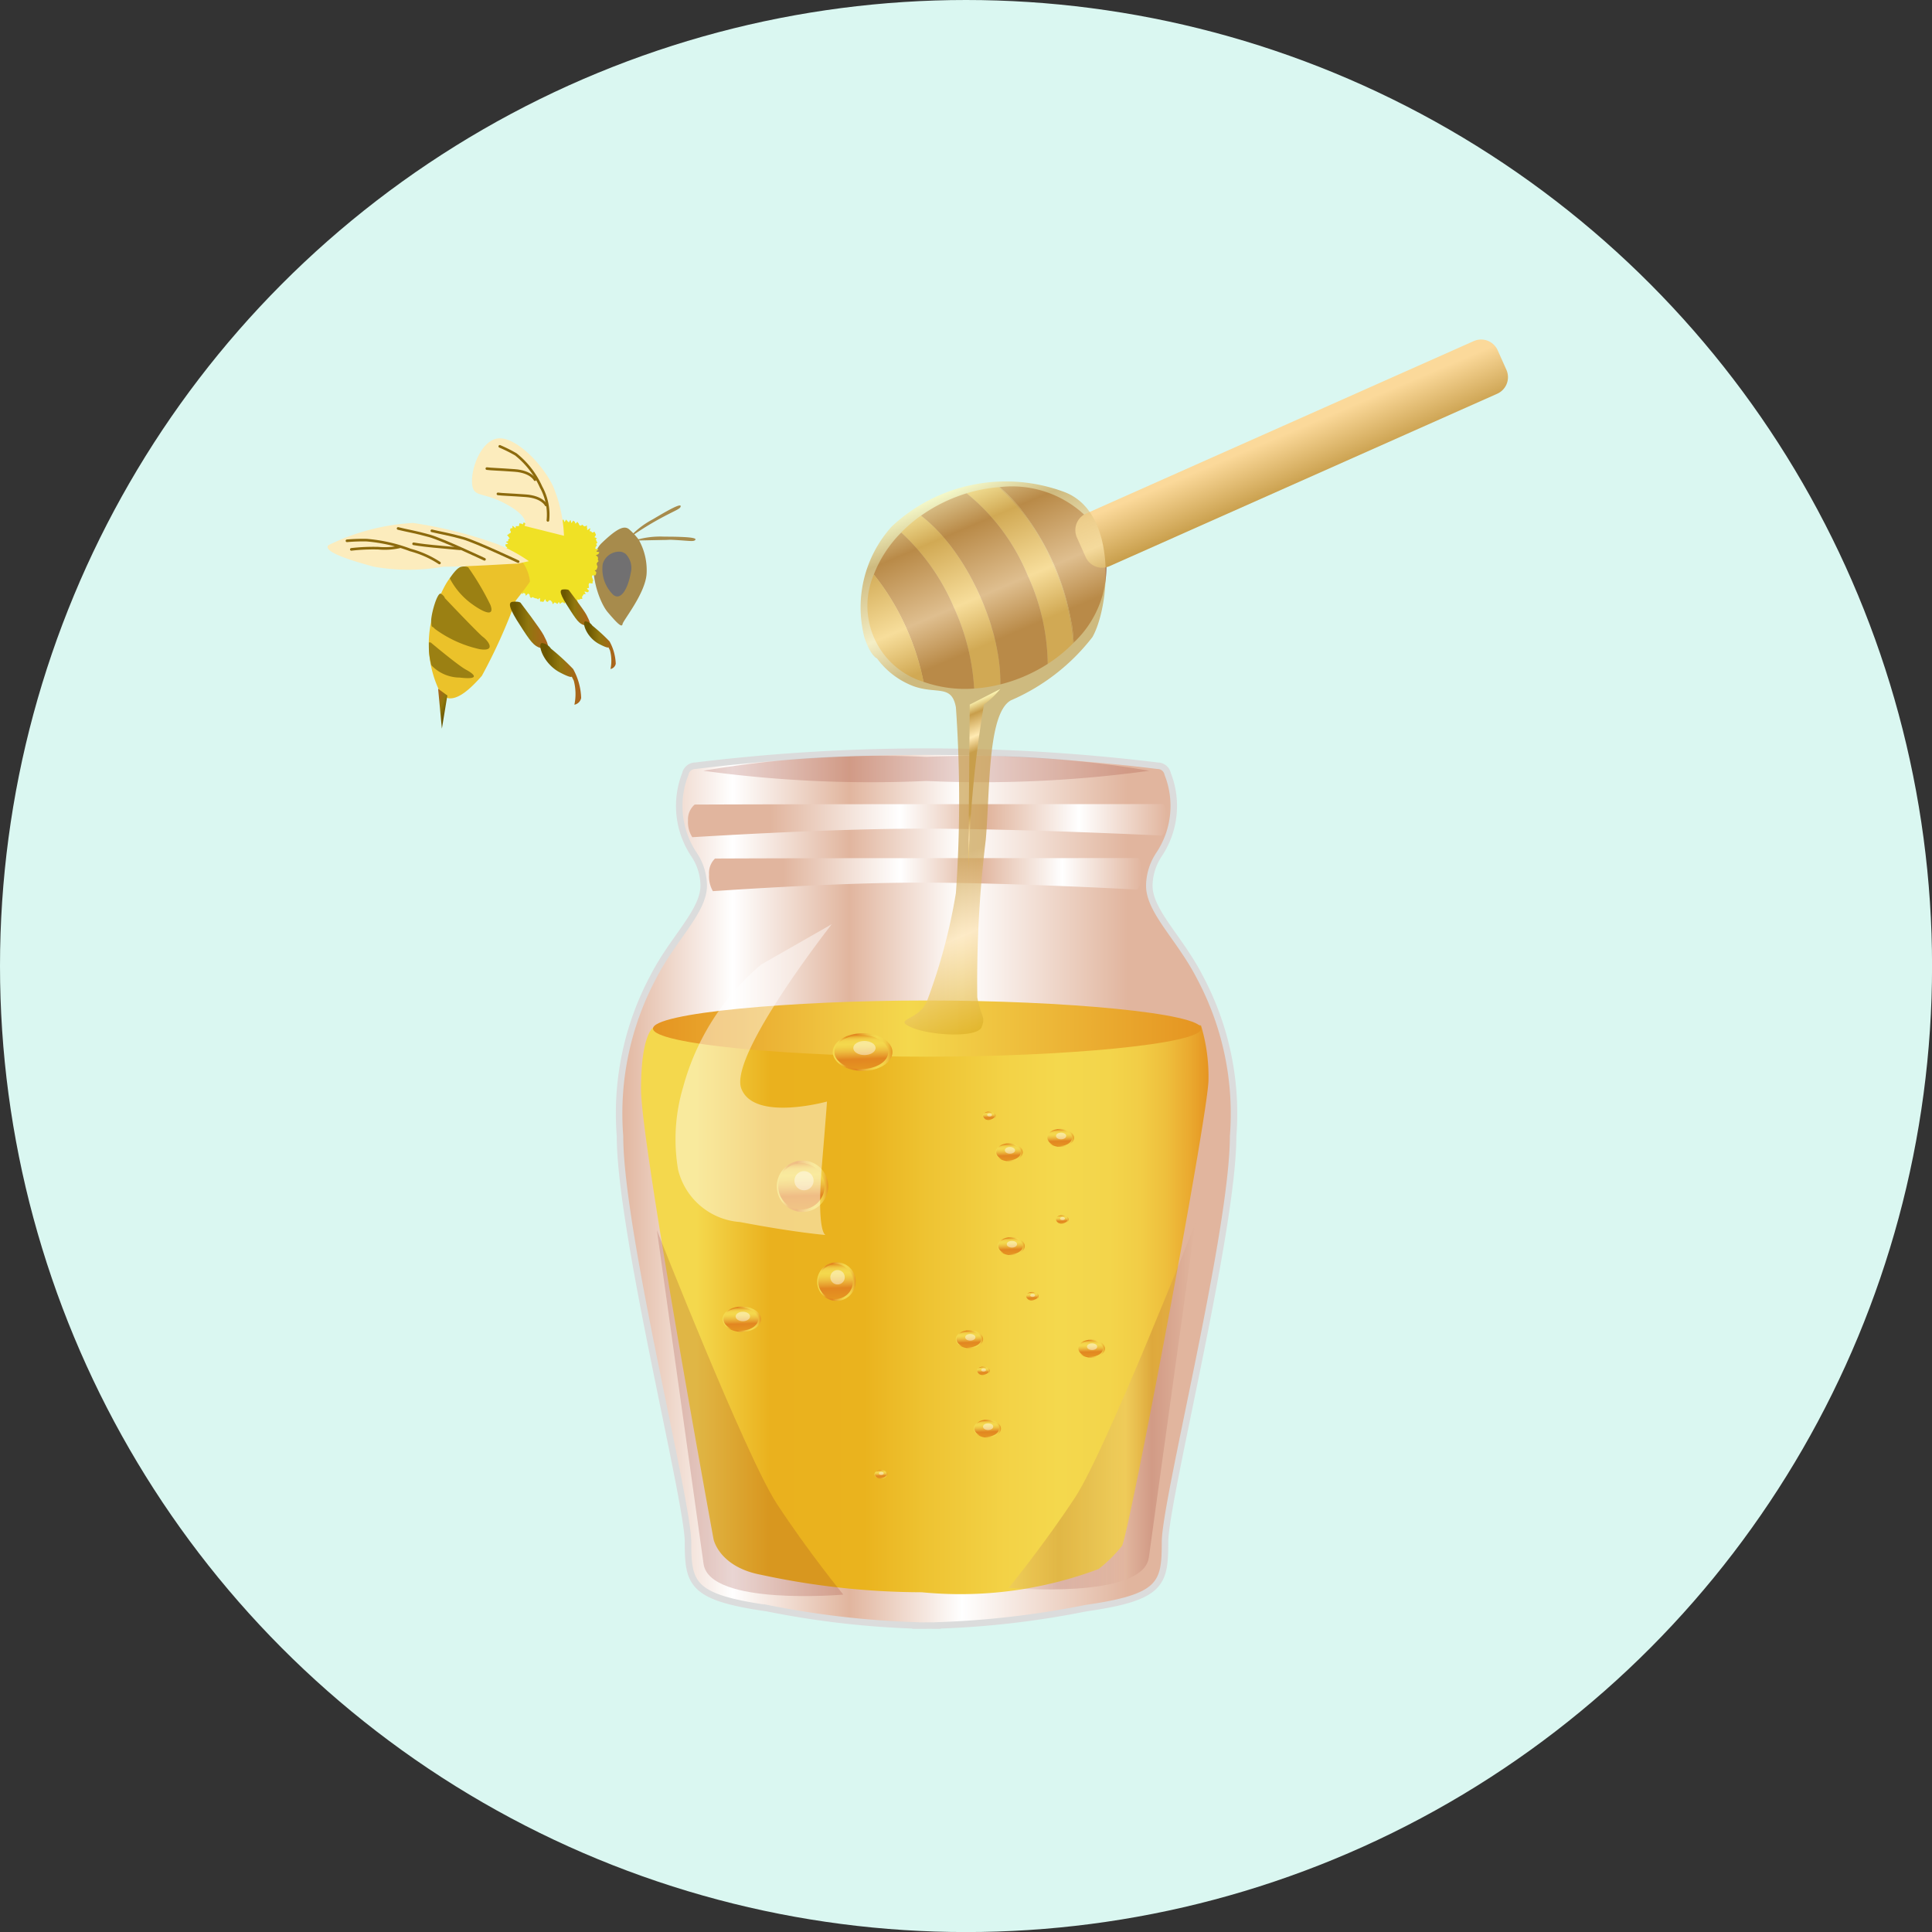 <svg xmlns="http://www.w3.org/2000/svg" xmlns:xlink="http://www.w3.org/1999/xlink" width="35.371" height="35.371" viewBox="0 0 35.371 35.371"><rect x="0" y="0" width="35.371" height="35.371" fill="#333333" stroke="none"/><defs><linearGradient id="a" x1="11.351" y1="16.238" x2="22.576" y2="16.238" gradientTransform="matrix(1, 0, 0, -1, 0, 38)" gradientUnits="userSpaceOnUse"><stop offset="0" stop-color="#e1b59e"/><stop offset="0.184" stop-color="#fff"/><stop offset="0.374" stop-color="#e1b59e"/><stop offset="0.558" stop-color="#fff"/><stop offset="0.828" stop-color="#e1b59e"/><stop offset="1" stop-color="#e1b59e"/></linearGradient><linearGradient id="b" x1="9.336" y1="26.554" x2="10.031" y2="26.554" gradientTransform="matrix(1, 0, 0, -1, 0, 38)" gradientUnits="userSpaceOnUse"><stop offset="0.141" stop-color="#6b5700"/><stop offset="0.478" stop-color="#90770e"/><stop offset="0.932" stop-color="#aa651b"/></linearGradient><linearGradient id="c" x1="9.891" y1="25.662" x2="10.642" y2="25.662" xlink:href="#b"/><linearGradient id="d" x1="10.265" y1="26.878" x2="10.802" y2="26.878" xlink:href="#b"/><linearGradient id="e" x1="10.693" y1="26.188" x2="11.273" y2="26.188" xlink:href="#b"/><linearGradient id="f" x1="8.208" y1="24.967" x2="7.903" y2="25.083" xlink:href="#b"/><linearGradient id="g" x1="12.595" y1="22.975" x2="21.368" y2="22.975" gradientTransform="matrix(1, 0, 0, -1, 0, 38)" gradientUnits="userSpaceOnUse"><stop offset="0" stop-color="#e1b59e"/><stop offset="0.172" stop-color="#e1b59e"/><stop offset="0.442" stop-color="#fff"/><stop offset="0.626" stop-color="#e1b59e"/><stop offset="0.816" stop-color="#fff"/><stop offset="1" stop-color="#e1b59e"/></linearGradient><linearGradient id="h" x1="12.98" y1="21.987" x2="20.903" y2="21.987" xlink:href="#g"/><linearGradient id="i" x1="11.736" y1="14.223" x2="22.125" y2="14.223" gradientTransform="matrix(1, 0, 0, -1, 0, 38)" gradientUnits="userSpaceOnUse"><stop offset="0.098" stop-color="#f4d84d"/><stop offset="0.227" stop-color="#eab11e"/><stop offset="0.393" stop-color="#eab31e"/><stop offset="0.503" stop-color="#eec332"/><stop offset="0.641" stop-color="#f3d246"/><stop offset="0.736" stop-color="#f4d84d"/><stop offset="0.824" stop-color="#f3d54b"/><stop offset="0.88" stop-color="#f2cd46"/><stop offset="0.927" stop-color="#eebe3c"/><stop offset="0.968" stop-color="#eaa92f"/><stop offset="1" stop-color="#e59421"/></linearGradient><linearGradient id="j" x1="11.955" y1="19.168" x2="21.994" y2="19.168" gradientTransform="matrix(1, 0, 0, -1, 0, 38)" gradientUnits="userSpaceOnUse"><stop offset="0" stop-color="#e59421"/><stop offset="0.466" stop-color="#f4d84d"/><stop offset="1" stop-color="#e59421"/></linearGradient><linearGradient id="k" x1="14.222" y1="16.282" x2="15.162" y2="16.282" gradientTransform="matrix(1, 0, 0, -1, 0, 38)" gradientUnits="userSpaceOnUse"><stop offset="0.098" stop-color="#f4d84d"/><stop offset="0.227" stop-color="#e59421"/><stop offset="0.393" stop-color="#e28621"/><stop offset="0.463" stop-color="#e79d2e"/><stop offset="0.576" stop-color="#eebd3f"/><stop offset="0.671" stop-color="#f2d149"/><stop offset="0.736" stop-color="#f4d84d"/><stop offset="0.824" stop-color="#f3d54b"/><stop offset="0.88" stop-color="#f2cd46"/><stop offset="0.927" stop-color="#eebe3c"/><stop offset="0.968" stop-color="#eaa92f"/><stop offset="1" stop-color="#e59421"/></linearGradient><linearGradient id="l" x1="14.687" y1="15.858" x2="14.657" y2="16.705" gradientTransform="matrix(1, 0, 0, -1, 0, 38)" gradientUnits="userSpaceOnUse"><stop offset="0" stop-color="#e59421"/><stop offset="0.294" stop-color="#e28621"/><stop offset="0.385" stop-color="#e79d2e"/><stop offset="0.53" stop-color="#eebd3f"/><stop offset="0.652" stop-color="#f2d149"/><stop offset="0.736" stop-color="#f4d84d"/><stop offset="0.824" stop-color="#f3d54b"/><stop offset="0.88" stop-color="#f2cd46"/><stop offset="0.927" stop-color="#eebe3c"/><stop offset="0.968" stop-color="#eaa92f"/><stop offset="1" stop-color="#e59421"/></linearGradient><linearGradient id="m" x1="13.226" y1="13.848" x2="13.932" y2="13.848" xlink:href="#k"/><linearGradient id="n" x1="13.571" y1="13.639" x2="13.557" y2="14.058" xlink:href="#l"/><linearGradient id="o" x1="18.261" y1="15.185" x2="18.762" y2="15.185" xlink:href="#k"/><linearGradient id="p" x1="18.506" y1="15.037" x2="18.496" y2="15.334" xlink:href="#l"/><linearGradient id="q" x1="17.499" y1="13.482" x2="17.999" y2="13.482" xlink:href="#k"/><linearGradient id="r" x1="17.744" y1="13.333" x2="17.733" y2="13.63" xlink:href="#l"/><linearGradient id="s" x1="19.728" y1="13.309" x2="20.229" y2="13.309" xlink:href="#k"/><linearGradient id="t" x1="19.973" y1="13.161" x2="19.963" y2="13.457" xlink:href="#l"/><linearGradient id="u" x1="17.825" y1="11.846" x2="18.326" y2="11.846" xlink:href="#k"/><linearGradient id="v" x1="18.07" y1="11.697" x2="18.06" y2="11.994" xlink:href="#l"/><linearGradient id="w" x1="19.161" y1="17.167" x2="19.663" y2="17.167" xlink:href="#k"/><linearGradient id="x" x1="19.406" y1="17.019" x2="19.396" y2="17.316" xlink:href="#l"/><linearGradient id="y" x1="18.225" y1="16.904" x2="18.725" y2="16.904" xlink:href="#k"/><linearGradient id="z" x1="18.47" y1="16.756" x2="18.459" y2="17.052" xlink:href="#l"/><linearGradient id="aa" x1="17.99" y1="17.571" x2="18.228" y2="17.571" xlink:href="#k"/><linearGradient id="ab" x1="18.106" y1="17.5" x2="18.101" y2="17.642" xlink:href="#l"/><linearGradient id="ac" x1="19.325" y1="15.674" x2="19.564" y2="15.674" xlink:href="#k"/><linearGradient id="ad" x1="19.443" y1="15.603" x2="19.438" y2="15.744" xlink:href="#l"/><linearGradient id="ae" x1="18.78" y1="14.268" x2="19.016" y2="14.268" xlink:href="#k"/><linearGradient id="af" x1="18.896" y1="14.198" x2="18.891" y2="14.339" xlink:href="#l"/><linearGradient id="ag" x1="17.882" y1="12.902" x2="18.119" y2="12.902" xlink:href="#k"/><linearGradient id="ah" x1="17.998" y1="12.832" x2="17.993" y2="12.973" xlink:href="#l"/><linearGradient id="ai" x1="16.009" y1="11.009" x2="16.246" y2="11.009" xlink:href="#k"/><linearGradient id="aj" x1="16.124" y1="10.938" x2="16.119" y2="11.079" xlink:href="#l"/><linearGradient id="ak" x1="14.961" y1="14.537" x2="15.666" y2="14.537" xlink:href="#k"/><linearGradient id="al" x1="15.309" y1="14.234" x2="15.287" y2="14.855" xlink:href="#l"/><linearGradient id="am" x1="15.247" y1="18.739" x2="16.339" y2="18.739" xlink:href="#k"/><linearGradient id="an" x1="15.781" y1="18.428" x2="15.759" y2="19.049" xlink:href="#l"/><linearGradient id="ao" x1="23.878" y1="29.149" x2="23.415" y2="30.241" gradientTransform="matrix(1, 0, 0, -1, 0, 38)" gradientUnits="userSpaceOnUse"><stop offset="0" stop-color="#c89e4b"/><stop offset="0.816" stop-color="#fbd99a"/></linearGradient><linearGradient id="ap" x1="19.948" y1="19.996" x2="16.314" y2="28.558" gradientTransform="matrix(1, 0, 0, -1, 0, 38)" gradientUnits="userSpaceOnUse"><stop offset="0" stop-color="#dcaf25"/><stop offset="0.184" stop-color="#fce2ae"/><stop offset="0.331" stop-color="#c89e4b"/><stop offset="0.693" stop-color="#c89e4b"/><stop offset="0.785" stop-color="#ffeab2"/><stop offset="0.92" stop-color="#c89e4b"/><stop offset="1" stop-color="#fff9b8"/></linearGradient><linearGradient id="aq" x1="-2.619" y1="11.843" x2="1.438" y2="11.843" gradientTransform="matrix(0.843, 0.001, -0.001, -1, 20.681, 37.596)" gradientUnits="userSpaceOnUse"><stop offset="0" stop-color="#e1b59e"/><stop offset="0.27" stop-color="#943026"/><stop offset="0.626" stop-color="#e1b59e"/><stop offset="0.767" stop-color="#943026"/><stop offset="1" stop-color="#e1b59e"/></linearGradient><linearGradient id="ar" x1="18.573" y1="22.419" x2="17.466" y2="25.026" xlink:href="#ap"/></defs><circle cx="17.686" cy="17.686" r="17.686" fill="#daf7f1"/><path d="M21.967,17.89c-.372-.728-.947-1.222-.925-1.703a1.053,1.053,0,0,1,.173-.536,1.599,1.599,0,0,0,.163-1.482.189.189,0,0,0-.185-.15,34.824,34.824,0,0,0-8.461,0,.189.189,0,0,0-.185.15,1.598,1.598,0,0,0,.163,1.482,1.034,1.034,0,0,1,.173.536c.021.481-.553.975-.925,1.703a5.307,5.307,0,0,0-.607,2.91c0,1.747,1.245,6.672,1.245,7.433s.062,1.011,1.448,1.209a16.461,16.461,0,0,0,2.718.316v.004c.069,0,.135,0,.2-.001s.132.001.2.001V29.758a16.466,16.466,0,0,0,2.719-.316c1.387-.198,1.448-.448,1.448-1.209S22.576,22.547,22.576,20.8A5.3,5.3,0,0,0,21.967,17.89Z" stroke="#dbdcdc" stroke-miterlimit="10" stroke-width="0.119" fill="url(#a)"/><path d="M21.043,14.111a22.454,22.454,0,0,1-4.084.187,22.442,22.442,0,0,1-4.083-.187,19.169,19.169,0,0,1,4.083-.254A19.179,19.179,0,0,1,21.043,14.111Z" fill="#943026" opacity="0.2" style="isolation:isolate"/><path d="M11.691,9.877a1.135,1.135,0,0,1,.147.627c-.023.361-.429.853-.44.92s-.079.012-.271-.215-.418-.971-.113-1.265.418-.316.497-.259A1.171,1.171,0,0,1,11.691,9.877Z" fill="#a78b4c"/><path d="M11.453,10.14a.365.365,0,0,1,.094.351c-.044.26-.171.515-.318.401a.658.658,0,0,1-.194-.568.314.314,0,0,1,.337-.222A.233.233,0,0,1,11.453,10.14Z" fill="#717071"/><path d="M10.926,9.859c.008-.009-.005.003-.013-.011-.004-.006-.021-.004-.026-.013-.004-.007.028-.038.023-.046s-.006-.018-.011-.025c-.006-.006-.006-.019-.011-.025s-.042.016-.049.01c-.005-.006-.009-.013-.015-.019s-.021-.001-.027-.006.015-.046.008-.051-.045.034-.053.029.004-.035-.004-.039.002-.036-.004-.041c-.008-.004-.031.019-.039.015l-.023-.01c-.008-.004-.011-.016-.019-.019s-.027.02-.035.016l-.021-.011c-.008-.003-.007-.029-.016-.032s-.011-.023-.019-.025-.027.031-.035.029-.01-.034-.018-.035-.015-.015-.023-.017-.026.042-.034.04-.009-.049-.018-.05-.023.039-.032.038-.015-.019-.023-.02-.015-.025-.024-.026-.02.041-.029.04-.015-.044-.023-.044-.019.031-.027.03-.018-.015-.025-.015c-.009,0-.017-.012-.026-.012s-.019.037-.027.037-.016-.039-.025-.039-.018.05-.027.05-.017-.034-.025-.034-.018.005-.026.005-.017.018-.026.018l-.025-.001c-.008,0-.018.011-.026.011s-.018-.042-.027-.041-.017-.004-.026-.004-.016.023-.025.024-.019-.024-.027-.024-.016.04-.024.041S9.883,9.55,9.875,9.55s-.016.022-.024.023S9.829,9.51,9.82,9.511s-.014.032-.023.032-.02-.028-.029-.027-.015.028-.023.029-.015.018-.024.018-.022-.033-.031-.032-.014.02-.022.022-.022-.017-.03-.015-.01.039-.019.041-.02-.014-.029-.013-.011.03-.019.032-.022-.014-.03-.011-.022-.009-.03-.005-.002.045-.01.048-.018,0-.026.003-.02-.004-.028-.001-.003.029-.01.033-.046-.041-.053-.036.003.035-.004.04-.026-.001-.032.005-.003.022-.009.028.019.03.015.037l-.009.018c-.003.009-.029.01-.029.019s-.029.013-.03.022.025.019.023.028.022.021.021.029-.024.013-.025.022a.146.146,0,0,1,0,.026c-.003.009-.039.011-.041.018s.038.023.037.032-.048.009-.049.018.008.018.006.026.029.021.028.03-.032.013-.033.021.026.02.024.029.011.018.01.027.007.017.006.026l-.005.025c-.001.009-.007.016-.008.024s-.044.014-.045.022.017.018.017.026-.005.018-.006.025.032.017.032.026-.022.017-.021.025-.003.017-.003.026.03.015.03.023.005.016.006.024-.038.021-.037.03.014.015.015.023a.219.219,0,0,1,0,.026c.002.008.01.015.012.024s.014.013.017.022.015.012.019.021c.002.008-.012.021-.01.029s-.012.024-.01.032.012.014.016.021-.003.022.002.029.03.002.034.009.016.009.022.017-.021.036-.015.043.041-.011.046-.004-.023.045-.017.05.055-.03.061-.025-.028.055-.021.06.03-.008.037-.003.035-.017.041-.012l.021.014c.007.005-.01.044-.004.049s.035-.024.042-.019-.014.057-.007.061.032-.021.039-.017l.022.014c.007.004.004.03.011.034s.039-.04.046-.036.012.011.02.015.003.037.01.04.01.021.018.024.027-.018.035-.015.014.01.022.013l.024.008c.009.003.018.002.026.004s.015.013.023.015.025-.026.033-.023.001.062.009.064.018-.001.027.001l.026.005c.009.002.03-.05.037-.048s.01.036.018.038.016.009.025.01.023-.032.03-.03l.026.003c.009.002.013.022.022.024s.011.042.02.043.021-.03.03-.029.016.008.025.009.015.018.024.018.02-.033.029-.033.015.03.023.03.019-.021.028-.021.017-.007.026-.007.016.022.025.022.016-.034.025-.034.017.029.027.028l.026-.003.026-.005c.008-.002.02.016.028.015s.02.007.028.005l.026-.007c.009-.002.01-.033.018-.036s.029.025.036.021-.008-.053,0-.057.025.009.032.004.015-.008.022-.014.027.004.033-.002-.009-.034-.003-.04.009-.015.015-.021.007-.015.013-.022.03.002.035-.005-.021-.035-.017-.043.057.017.061.009.014-.013.019-.019-.039-.043-.035-.05.03-.004.034-.011-.005-.022-.002-.029-.007-.022-.002-.03.004-.017.007-.024.062.009.065.001-.004-.021,0-.029.007-.016.01-.024-.014-.024-.011-.032-.014-.024-.011-.032.002-.017.004-.025.057.001.06-.007a.249.249,0,0,0,.012-.024c.002-.008,0-.019.003-.027s-.027-.026-.025-.034.03-.01.031-.019a.187.187,0,0,1,.009-.024l.008-.025c.002-.008-.011-.021-.009-.028s-.01-.019-.008-.028.012-.015.013-.024.021-.015.022-.023-.013-.019-.013-.028a.149.149,0,0,0,.004-.027c.001-.009-.007-.018-.007-.026s-.029-.017-.03-.025.046-.02.046-.028.014-.021.013-.029-.053-.008-.055-.016.041-.028.039-.036-.055-.007-.056-.015c-.001-.01.007-.02.006-.029s.024-.021.022-.03-.011-.017-.012-.025c0-.01.021-.018.021-.027-.001-.01-.014-.018-.014-.024.002-.011-.015-.024-.013-.03C10.916,9.863,10.918,9.869,10.926,9.859Z" fill="#f0e125"/><path d="M9.443,10.995a9.952,9.952,0,0,1-.621,1.378c-.17.192-.542.598-.757.316a1.983,1.983,0,0,1-.113-1.524c.181-.463.317-.79.745-.847a2.514,2.514,0,0,1,.836-.069.73.73,0,0,1,.169.396C9.692,10.679,9.443,10.995,9.443,10.995Z" fill="#ebc22a"/><path d="M7.885,11.762s.498.418.644.497.282.191-.112.146a.72.72,0,0,1-.52-.226,1.408,1.408,0,0,1-.045-.294v-.124" fill="#9b8013"/><path d="M8.143,10.949s.61.644.699.712c.092.067.249.271-.056.225a2.165,2.165,0,0,1-.825-.373c-.056-.067-.056,0-.067-.123s.113-.565.181-.519S8.143,10.949,8.143,10.949Z" fill="#9b8013"/><path d="M8.572,10.387a4.945,4.945,0,0,1,.407.689c.079.214-.101.158-.361-.034a1.353,1.353,0,0,1-.383-.452s.123-.203.214-.214A.194.194,0,0,1,8.572,10.387Z" fill="#9b8013"/><path d="M9.534,11.04s.361.474.418.587.147.271,0,.248-.204-.079-.373-.338-.328-.509-.192-.52S9.534,11.04,9.534,11.04Z" fill="url(#b)"/><path d="M10.087,11.875a4.483,4.483,0,0,1,.406.373,1.17,1.17,0,0,1,.147.53.158.158,0,0,1-.124.124.958.958,0,0,0-.011-.44l-.068-.136s.147.158-.179-.011c-.328-.17-.43-.553-.328-.542A.235.235,0,0,1,10.087,11.875Z" fill="url(#c)"/><path d="M10.418,10.809s.279.366.322.454.114.209,0,.192-.157-.061-.287-.262-.253-.393-.148-.401S10.418,10.809,10.418,10.809Z" fill="url(#d)"/><path d="M10.845,11.454a3.502,3.502,0,0,1,.314.288.909.909,0,0,1,.114.41.121.121,0,0,1-.096.096.743.743,0,0,0-.009-.34l-.052-.105s.114.122-.14-.009-.332-.428-.253-.419A.184.184,0,0,1,10.845,11.454Z" fill="url(#e)"/><polygon points="8.19 12.733 8.09 13.34 8.021 12.61 8.19 12.733" fill="url(#f)"/><path d="M9.48,10.319c-.102,0-.914.057-1.366.057a3.651,3.651,0,0,1-1.265,0c-.553-.147-.937-.294-.836-.395A4.027,4.027,0,0,1,7.56,9.574a7.998,7.998,0,0,1,1.535.384,2.852,2.852,0,0,1,.588.316Z" fill="#fcecbd"/><path d="M8.87,10.24s-.767-.361-1.006-.429-.44-.101-.576-.136" fill="none" stroke="#8c6a0d" stroke-linecap="round" stroke-miterlimit="10" stroke-width="0.048"/><path d="M9.486,10.282s-.767-.361-1.004-.429-.441-.102-.576-.135" fill="none" stroke="#8c6a0d" stroke-linecap="round" stroke-miterlimit="10" stroke-width="0.048"/><path d="M8.045,10.307a1.81,1.81,0,0,0-.53-.237,2.979,2.979,0,0,0-.801-.181,3.385,3.385,0,0,0-.362.012" fill="none" stroke="#8c6a0d" stroke-linecap="round" stroke-miterlimit="10" stroke-width="0.048"/><path d="M8.419,10.047s-.26-.023-.486-.045-.361-.046-.361-.046" fill="none" stroke="#8c6a0d" stroke-linecap="round" stroke-miterlimit="10" stroke-width="0.048"/><path d="M7.312,10.013a1.27,1.27,0,0,1-.387.023,3.534,3.534,0,0,0-.493.022" fill="none" stroke="#8c6a0d" stroke-linecap="round" stroke-miterlimit="10" stroke-width="0.048"/><path d="M9.601,9.628s.124-.146-.327-.395-.621-.102-.632-.407.203-.813.52-.801.768.474.96.869a2.577,2.577,0,0,1,.203.915Z" fill="#fcecbd"/><path d="M10.031,9.527a1.043,1.043,0,0,0-.125-.61,1.59,1.59,0,0,0-.463-.599A2.765,2.765,0,0,0,9.15,8.172" fill="none" stroke="#8c6a0d" stroke-linecap="round" stroke-miterlimit="10" stroke-width="0.048"/><path d="M9.794,8.782s-.068-.147-.373-.169S8.992,8.59,8.913,8.579" fill="none" stroke="#8c6a0d" stroke-linecap="round" stroke-miterlimit="10" stroke-width="0.048"/><path d="M9.997,9.245s-.068-.147-.373-.169-.43-.023-.508-.034" fill="none" stroke="#8c6a0d" stroke-linecap="round" stroke-miterlimit="10" stroke-width="0.048"/><path d="M11.611,9.896a1.587,1.587,0,0,1,.553-.071c.117,0,.216.001.299.005.19.007.287.023.268.052-.029.043-.113.015-.454,0A5.897,5.897,0,0,0,11.611,9.896Z" fill="#a78b4c"/><path d="M11.509,9.854a1.566,1.566,0,0,1,.438-.344c.1-.059.186-.11.259-.15.166-.092.258-.128.256-.093-.002.051-.09.07-.389.233A5.782,5.782,0,0,0,11.509,9.854Z" fill="#a78b4c"/><path d="M12.277,9.882a2.967,2.967,0,0,0-.666.015" fill="#a78b4c"/><path d="M12.718,14.73a.358.358,0,0,0-.122.293.509.509,0,0,0,.078.304c.044,0,2.399-.156,4.214-.156,1.817,0,4.384.127,4.384.127s.097-.068.097-.305-.078-.272-.078-.272-1.784.002-4.403.002S12.718,14.73,12.718,14.73Z" fill="url(#g)"/><path d="M13.09,15.718a.373.373,0,0,0-.109.293.55.55,0,0,0,.07.304c.038,0,2.167-.156,3.805-.156s3.96.127,3.96.127.087-.068.087-.305-.069-.272-.069-.272-1.612.002-3.977.002S13.09,15.718,13.09,15.718Z" fill="url(#h)"/><path d="M11.955,18.817s-.219.128-.219,1.126,1.328,8.239,1.328,8.239.101.506.873.65a14.062,14.062,0,0,0,2.939.319,7.191,7.191,0,0,0,3.238-.426,2.601,2.601,0,0,0,.426-.421c.125-.187,1.585-7.928,1.585-8.536a3.253,3.253,0,0,0-.137-.994,44.476,44.476,0,0,0-5.272-.408A29.059,29.059,0,0,0,11.955,18.817Z" fill="url(#i)"/><path d="M21.994,18.831c0,.285-2.522.515-5.02.515s-5.019-.23-5.019-.515,2.522-.514,5.019-.514S21.994,18.548,21.994,18.831Z" fill="url(#j)"/><path d="M15.162,21.718a.47.47,0,1,1-.47-.47h0A.47.47,0,0,1,15.162,21.718Z" fill="url(#k)"/><path d="M15.096,21.718a.424.424,0,1,1-.424-.423A.424.424,0,0,1,15.096,21.718Z" fill="url(#l)"/><path d="M14.895,21.617a.175.175,0,1,1,0-.001Z" fill="#fff" opacity="0.43" style="isolation:isolate"/><path d="M13.932,24.152c0,.129-.159.232-.353.232s-.353-.104-.353-.232.158-.232.353-.232S13.932,24.023,13.932,24.152Z" fill="url(#m)"/><path d="M13.882,24.152c0,.115-.142.209-.318.209s-.318-.094-.318-.209.142-.209.318-.209S13.882,24.037,13.882,24.152Z" fill="url(#n)"/><path d="M13.732,24.102c0,.047-.06.087-.132.087s-.132-.04-.132-.087.059-.087.132-.087S13.732,24.054,13.732,24.102Z" fill="#fff" opacity="0.43" style="isolation:isolate"/><path d="M18.762,22.814c0,.091-.112.165-.251.165s-.25-.074-.25-.165.112-.164.25-.164S18.762,22.724,18.762,22.814Z" fill="url(#o)"/><path d="M18.727,22.814c0,.082-.101.149-.226.149s-.225-.067-.225-.149.101-.148.225-.148S18.727,22.733,18.727,22.814Z" fill="url(#p)"/><path d="M18.62,22.779c0,.034-.042.062-.093.062s-.095-.028-.095-.062.042-.061.095-.061S18.62,22.745,18.62,22.779Z" fill="#fff" opacity="0.43" style="isolation:isolate"/><path d="M17.999,24.518c0,.091-.112.165-.251.165s-.25-.074-.25-.165.112-.164.25-.164S17.999,24.427,17.999,24.518Z" fill="url(#q)"/><path d="M17.964,24.518c0,.082-.101.149-.226.149s-.226-.066-.226-.149.101-.148.226-.148S17.964,24.436,17.964,24.518Z" fill="url(#r)"/><path d="M17.858,24.483c0,.034-.042.061-.094.061s-.093-.027-.093-.061.041-.061.093-.061S17.858,24.449,17.858,24.483Z" fill="#fff" opacity="0.43" style="isolation:isolate"/><path d="M20.229,24.691c0,.091-.112.165-.25.165s-.251-.074-.251-.165.112-.165.251-.165S20.229,24.6,20.229,24.691Z" fill="url(#s)"/><path d="M20.194,24.691c0,.082-.1.148-.225.148s-.226-.066-.226-.148.101-.148.226-.148S20.194,24.609,20.194,24.691Z" fill="url(#t)"/><path d="M20.087,24.655c0,.034-.042.061-.093.061S19.9,24.689,19.9,24.655s.042-.061.094-.061S20.087,24.621,20.087,24.655Z" fill="#fff" opacity="0.43" style="isolation:isolate"/><path d="M18.326,26.155c0,.091-.112.164-.25.164s-.25-.074-.25-.164.112-.165.25-.165S18.326,26.063,18.326,26.155Z" fill="url(#u)"/><path d="M18.291,26.155c0,.081-.101.148-.226.148s-.226-.067-.226-.148.101-.148.226-.148S18.291,26.072,18.291,26.155Z" fill="url(#v)"/><path d="M18.184,26.119c0,.035-.041.062-.094.062-.051,0-.093-.028-.093-.062s.043-.061.093-.061C18.143,26.057,18.184,26.085,18.184,26.119Z" fill="#fff" opacity="0.43" style="isolation:isolate"/><path d="M19.663,20.832c0,.091-.113.165-.251.165s-.251-.074-.251-.165.113-.164.251-.164S19.663,20.741,19.663,20.832Z" fill="url(#w)"/><path d="M19.627,20.832c0,.082-.1.149-.225.149s-.226-.066-.226-.149.101-.148.226-.148S19.627,20.75,19.627,20.832Z" fill="url(#x)"/><path d="M19.52,20.797c0,.034-.042.062-.094.062s-.093-.028-.093-.062.042-.061.093-.061S19.52,20.763,19.52,20.797Z" fill="#fff" opacity="0.43" style="isolation:isolate"/><path d="M18.725,21.096c0,.091-.112.164-.25.164s-.25-.074-.25-.164.112-.165.25-.165S18.725,21.005,18.725,21.096Z" fill="url(#y)"/><path d="M18.69,21.096c0,.082-.101.148-.225.148s-.226-.066-.226-.148.101-.148.226-.148S18.69,21.014,18.69,21.096Z" fill="url(#z)"/><path d="M18.584,21.06c0,.034-.042.062-.095.062-.051,0-.092-.028-.092-.062s.042-.062.092-.062C18.542,20.999,18.584,21.027,18.584,21.06Z" fill="#fff" opacity="0.43" style="isolation:isolate"/><path d="M18.228,20.429c0,.043-.054.078-.119.078s-.119-.035-.119-.078.054-.078.119-.078S18.228,20.386,18.228,20.429Z" fill="url(#aa)"/><path d="M18.211,20.429c0,.038-.047.071-.106.071s-.107-.032-.107-.071.048-.07.107-.07S18.211,20.39,18.211,20.429Z" fill="url(#ab)"/><path d="M18.161,20.412c0,.016-.02.029-.044.029s-.045-.013-.045-.029.02-.029.045-.029S18.161,20.396,18.161,20.412Z" fill="#fff" opacity="0.43" style="isolation:isolate"/><path d="M19.564,22.326c0,.043-.052.078-.119.078-.065,0-.119-.035-.119-.078s.054-.078.119-.078C19.511,22.248,19.564,22.283,19.564,22.326Z" fill="url(#ac)"/><path d="M19.547,22.326c0,.039-.048.071-.108.071s-.106-.032-.106-.071.047-.07.106-.07S19.547,22.287,19.547,22.326Z" fill="url(#ad)"/><path d="M19.497,22.31c0,.016-.02.029-.045.029s-.044-.013-.044-.029.02-.03.044-.03S19.497,22.293,19.497,22.31Z" fill="#fff" opacity="0.43" style="isolation:isolate"/><path d="M19.016,23.732c0,.043-.052.078-.118.078s-.119-.035-.119-.078.053-.078.119-.078S19.016,23.688,19.016,23.732Z" fill="url(#ae)"/><path d="M19.001,23.732c0,.039-.048.07-.107.07s-.108-.032-.108-.07.048-.071.108-.071S19.001,23.692,19.001,23.732Z" fill="url(#af)"/><path d="M18.95,23.715c0,.016-.02.029-.045.029s-.044-.013-.044-.029.02-.029.044-.029S18.95,23.699,18.95,23.715Z" fill="#fff" opacity="0.43" style="isolation:isolate"/><path d="M18.12,25.098c0,.044-.054.078-.119.078s-.119-.035-.119-.078.053-.077.119-.077S18.12,25.054,18.12,25.098Z" fill="url(#ag)"/><path d="M18.103,25.098c0,.039-.048.071-.107.071s-.107-.032-.107-.071.049-.07.107-.07S18.103,25.059,18.103,25.098Z" fill="url(#ah)"/><path d="M18.052,25.081c0,.016-.02.029-.044.029-.026,0-.045-.013-.045-.029s.02-.03.045-.03C18.032,25.052,18.052,25.064,18.052,25.081Z" fill="#fff" opacity="0.43" style="isolation:isolate"/><path d="M16.246,26.991c0,.044-.053.078-.118.078s-.119-.034-.119-.078.053-.078.119-.078S16.246,26.948,16.246,26.991Z" fill="url(#ai)"/><path d="M16.229,26.991c0,.039-.048.071-.107.071s-.107-.032-.107-.071.048-.07.107-.07S16.229,26.952,16.229,26.991Z" fill="url(#aj)"/><path d="M16.179,26.975c0,.016-.02.029-.045.029s-.044-.013-.044-.029.019-.03.044-.03S16.179,26.958,16.179,26.975Z" fill="#fff" opacity="0.43" style="isolation:isolate"/><path d="M15.666,23.456a.353.353,0,1,1-.36-.345l.007,0a.349.349,0,0,1,.353.345Z" fill="url(#ak)"/><path d="M15.616,23.456a.318.318,0,1,1-.326-.31l.008,0A.315.315,0,0,1,15.616,23.456Z" fill="url(#al)"/><path d="M15.466,23.381a.132.132,0,1,1-.135-.129h.002a.13.13,0,0,1,.132.128Z" fill="#fff" opacity="0.43" style="isolation:isolate"/><path d="M16.339,19.262c0,.19-.245.344-.547.344s-.546-.154-.546-.344.244-.345.546-.345S16.339,19.071,16.339,19.262Z" fill="url(#am)"/><path d="M16.262,19.262c0,.172-.22.31-.492.31s-.493-.139-.493-.31.221-.311.493-.311S16.262,19.09,16.262,19.262Z" fill="url(#an)"/><path d="M16.03,19.187c0,.072-.091.129-.204.129s-.204-.057-.204-.129.091-.129.204-.129S16.03,19.116,16.03,19.187Z" fill="#fff" opacity="0.43" style="isolation:isolate"/><path d="M18.314,12.546V12.53h0Z" fill="none"/><path d="M16.849,9.432l.012.009h.001Z" fill="none"/><path d="M18.314,12.546c-.001.023-.002.046-.002.069C18.312,12.592,18.313,12.57,18.314,12.546Z" fill="#c79f62"/><path d="M17.081,9.631c.008.008.018.016.025.024C17.099,9.648,17.089,9.639,17.081,9.631Z" fill="none"/><path d="M17.235,9.792l.021.025Z" fill="none"/><path d="M17.879,10.773c.021.044.041.089.062.134C17.92,10.861,17.9,10.817,17.879,10.773Z" fill="none"/><path d="M18.069,11.227c.01.026.018.052.028.078C18.087,11.279,18.079,11.253,18.069,11.227Z" fill="none"/><path d="M17.158,9.709a.322.322,0,0,1,.024.025A.322.322,0,0,0,17.158,9.709Z" fill="none"/><path d="M17.941,10.907c.019.045.038.089.057.133C17.98,10.996,17.96,10.952,17.941,10.907Z" fill="none"/><path d="M18.016,11.085c.011.029.022.059.034.088C18.038,11.144,18.027,11.114,18.016,11.085Z" fill="none"/><path d="M18.116,11.363l.023.073Z" fill="none"/><path d="M17.603,10.28c.013.02.026.04.039.061C17.629,10.32,17.616,10.3,17.603,10.28Z" fill="none"/><path d="M17.376,9.96l.037.047Z" fill="none"/><path d="M18.157,11.496c.007.023.013.047.021.07C18.17,11.543,18.164,11.519,18.157,11.496Z" fill="none"/><path d="M17.529,10.168l.038.056Z" fill="none"/><path d="M17.312,9.88l.02.025Z" fill="none"/><path d="M17.746,10.517l.039.073Z" fill="none"/><path d="M17.675,10.396c.013.021.027.044.039.066C17.702,10.44,17.688,10.418,17.675,10.396Z" fill="none"/><path d="M17.813,10.643c.014.028.029.057.043.085C17.842,10.7,17.828,10.671,17.813,10.643Z" fill="none"/><path d="M17.003,9.559c.009.008.018.016.027.024C17.021,9.575,17.013,9.567,17.003,9.559Z" fill="none"/><path d="M16.926,9.492c.009.007.017.015.027.022A.34.34,0,0,1,16.926,9.492Z" fill="none"/><path d="M18.301,12.218l.001.004Z" fill="none"/><path d="M16.862,9.441h-.001l.011.008Z" fill="none"/><path d="M18.313,12.42l.001.026Z" fill="none"/><path d="M18.264,11.952l.008.044Z" fill="none"/><path d="M18.308,12.32l.001.021Z" fill="none"/><path d="M18.225,11.755c.005.021.009.042.013.063C18.234,11.797,18.231,11.776,18.225,11.755Z" fill="none"/><path d="M17.453,10.062c.012.017.026.034.037.051C17.479,10.095,17.465,10.078,17.453,10.062Z" fill="none"/><path d="M18.194,11.626c.006.022.011.045.016.067C18.205,11.671,18.2,11.648,18.194,11.626Z" fill="none"/><path d="M20.246,10.188a1.388,1.388,0,0,0-.103-.346,1.367,1.367,0,0,0-.229-.355,4.711,4.711,0,0,1,.224.442C20.178,10.015,20.213,10.101,20.246,10.188Z" fill="none"/><path d="M18.314,12.446l-.001-.026c-.001-.027-.001-.053-.003-.08l-.001-.02c-.002-.032-.004-.065-.007-.098l-.001-.004c-.006-.072-.016-.146-.028-.222l-.008-.044c-.007-.044-.016-.089-.026-.134-.004-.021-.008-.042-.013-.063s-.01-.041-.015-.062-.01-.045-.016-.067c-.006-.02-.011-.04-.017-.061-.007-.023-.014-.046-.021-.07-.005-.02-.011-.04-.017-.06l-.023-.073-.02-.057c-.009-.026-.018-.052-.028-.078-.006-.018-.013-.036-.02-.054-.011-.029-.023-.059-.034-.088l-.018-.045c-.018-.044-.037-.088-.057-.133-.022-.045-.042-.09-.062-.134l-.022-.044c-.015-.029-.029-.057-.043-.085-.009-.018-.019-.035-.028-.053l-.039-.073-.032-.055c-.012-.022-.026-.044-.039-.066-.012-.019-.023-.038-.033-.056-.013-.02-.026-.041-.039-.061-.011-.019-.024-.037-.036-.055l-.038-.056c-.013-.019-.025-.037-.039-.056-.012-.017-.025-.035-.037-.051-.014-.019-.026-.037-.039-.054L17.376,9.96c-.015-.019-.029-.037-.045-.056l-.02-.025c-.018-.021-.036-.043-.055-.064l-.021-.025c-.018-.02-.035-.039-.054-.058a.322.322,0,0,0-.024-.025c-.017-.018-.035-.036-.052-.053-.007-.008-.017-.017-.025-.024-.017-.017-.034-.033-.051-.048-.008-.008-.017-.017-.027-.024l-.05-.045c-.01-.007-.018-.015-.027-.022-.018-.015-.036-.029-.054-.043l-.011-.008a2.817,2.817,0,0,0-.361.308,3.977,3.977,0,0,1,.963,1.371,4.13,4.13,0,0,1,.372,1.487,2.701,2.701,0,0,0,.479-.076v-.084Z" fill="#e6c167"/><path d="M16.5,9.749a2.251,2.251,0,0,0-.502.769,4.444,4.444,0,0,1,.598.987,4.539,4.539,0,0,1,.312.978,2.274,2.274,0,0,0,.927.123,4.13,4.13,0,0,0-.372-1.487A3.977,3.977,0,0,0,16.5,9.749Z" fill="#995d42"/><path d="M18.28,8.92a2.747,2.747,0,0,0-.582.111,3.781,3.781,0,0,1,1.111,1.49,3.993,3.993,0,0,1,.373,1.633,2.659,2.659,0,0,0,.459-.372,4.124,4.124,0,0,0-.37-1.467A3.94,3.94,0,0,0,18.28,8.92Z" fill="#e6c167"/><path d="M17.698,9.031a3.059,3.059,0,0,0-.337.126,2.918,2.918,0,0,0-.499.284l.01.008c.018.014.036.028.054.043.009.007.017.015.027.022l.05.045c.009.008.018.016.027.024.017.016.035.032.051.048.008.008.018.016.025.024.018.017.035.035.052.053a.322.322,0,0,1,.024.025c.018.019.035.038.054.058l.021.025c.019.021.037.042.055.064l.02.025.015.018.03.037.037.047c.013.018.026.035.039.054.012.017.026.034.037.051.014.018.026.037.039.056l.038.056c.012.018.025.036.036.055.013.02.026.04.039.061.011.018.022.037.033.056.013.021.027.044.039.066l.032.055.039.073c.009.018.019.035.028.053.014.028.029.057.043.085l.022.044c.021.044.041.089.062.134.019.045.038.089.057.133l.018.045c.011.029.022.059.034.088l.02.054c.01.026.018.052.028.078.006.018.013.038.02.057l.023.073c.006.02.012.04.017.06.007.023.013.047.021.07.006.02.011.041.017.061.006.022.011.045.016.067l.015.062c.005.02.009.042.013.063.01.045.018.09.026.134l.008.044.001.011c.012.072.021.142.027.211l.001.004c.003.033.005.066.007.098l.001.021c.002.026.002.053.003.08l.001.026V12.53a2.907,2.907,0,0,0,.868-.376,3.993,3.993,0,0,0-.373-1.633A3.78,3.78,0,0,0,17.698,9.031Z" fill="#995d42"/><path d="M17.03,9.583c.017.016.035.032.051.048C17.064,9.615,17.047,9.599,17.03,9.583Z" fill="#c79f62"/><path d="M17.414,10.007c.013.018.026.035.039.054C17.439,10.043,17.427,10.025,17.414,10.007Z" fill="#c79f62"/><path d="M17.106,9.656c.018.017.035.035.052.053C17.141,9.691,17.124,9.673,17.106,9.656Z" fill="#c79f62"/><path d="M16.953,9.514l.05.045Z" fill="#c79f62"/><path d="M17.257,9.816c.019.021.037.042.055.064C17.294,9.858,17.276,9.837,17.257,9.816Z" fill="#c79f62"/><path d="M16.872,9.449c.018.014.036.028.054.043C16.908,9.478,16.89,9.463,16.872,9.449Z" fill="#c79f62"/><path d="M17.182,9.734c.018.019.035.038.054.058C17.217,9.772,17.2,9.752,17.182,9.734Z" fill="#c79f62"/><path d="M17.347,9.923l-.015-.018c.015.018.03.037.045.056Z" fill="#c79f62"/><path d="M18.211,11.693l.015.062C18.221,11.735,18.215,11.714,18.211,11.693Z" fill="#c79f62"/><path d="M18.239,11.818c.01.045.018.09.026.134C18.257,11.908,18.248,11.864,18.239,11.818Z" fill="#c79f62"/><path d="M18.178,11.565c.006.021.011.041.017.061C18.188,11.606,18.183,11.586,18.178,11.565Z" fill="#c79f62"/><path d="M18.274,12.007l-.001-.011c.012.075.022.149.028.222C18.294,12.149,18.285,12.079,18.274,12.007Z" fill="#c79f62"/><path d="M18.14,11.436c.006.02.012.04.017.06C18.151,11.476,18.146,11.456,18.14,11.436Z" fill="#c79f62"/><path d="M18.31,12.34c.002.026.002.053.003.08C18.312,12.393,18.311,12.367,18.31,12.34Z" fill="#c79f62"/><path d="M18.302,12.222c.003.033.005.066.007.098C18.306,12.288,18.304,12.255,18.302,12.222Z" fill="#c79f62"/><path d="M17.857,10.729l.022.044Z" fill="#c79f62"/><path d="M17.642,10.341c.011.018.022.037.033.056C17.664,10.377,17.653,10.359,17.642,10.341Z" fill="#c79f62"/><path d="M17.785,10.59c.009.018.019.035.028.053C17.805,10.625,17.795,10.608,17.785,10.59Z" fill="#c79f62"/><path d="M18.097,11.305c.006.018.013.038.02.057Z" fill="#c79f62"/><path d="M17.567,10.225c.012.018.025.036.036.055C17.592,10.261,17.579,10.243,17.567,10.225Z" fill="#c79f62"/><path d="M17.714,10.462l.032.055Z" fill="#c79f62"/><path d="M18.05,11.173l.02.054Z" fill="#c79f62"/><path d="M17.998,11.04l.018.045Z" fill="#c79f62"/><path d="M17.491,10.113c.014.018.026.037.039.056C17.517,10.149,17.504,10.131,17.491,10.113Z" fill="#c79f62"/><path d="M18.301,8.918a3.036,3.036,0,0,1,.392.406l.005.011a4.646,4.646,0,0,1,.917,2.061l.005.012a3.257,3.257,0,0,1,.036.358,1.892,1.892,0,0,0,.59-1.579c-.033-.086-.068-.172-.107-.259a4.711,4.711,0,0,0-.224-.442A1.944,1.944,0,0,0,18.301,8.918Z" fill="#995d42"/><path d="M19.615,11.397a4.646,4.646,0,0,0-.917-2.061l-.005-.011a3.036,3.036,0,0,0-.392-.406L18.28,8.92a3.941,3.941,0,0,1,.992,1.395,4.124,4.124,0,0,1,.37,1.467l.015-.015a3.257,3.257,0,0,0-.036-.358Z" fill="#c79f62"/><path d="M15.998,10.518a1.457,1.457,0,0,0,.767,1.913,1.478,1.478,0,0,0,.143.052,4.539,4.539,0,0,0-.312-.978A4.444,4.444,0,0,0,15.998,10.518Z" fill="#e6c167"/><path d="M19.884,9.402l7.097-3.157a.332.332,0,0,1,.439.169h0l.159.356a.332.332,0,0,1-.169.439l-7.096,3.156a.332.332,0,0,1-.439-.169L19.716,9.84a.332.332,0,0,1,.168-.438Z" fill="url(#ao)"/><path d="M16.056,12.054a1.481,1.481,0,0,0,.664.507c.43.156.703-.039.781.39a24.51,24.51,0,0,1,0,3.396,10.324,10.324,0,0,1-.526,1.97c-.138.372-.645.333-.293.49s1.209.195,1.288,0,0-.157-.078-.547a21.451,21.451,0,0,1,.156-2.889c.078-.897.031-2.317.461-2.55a3.776,3.776,0,0,0,1.491-1.157c.312-.547.482-2.271-.508-2.654a3.06,3.06,0,0,0-3.161.624,2.209,2.209,0,0,0-.507,2.03C15.939,12.015,16.056,12.054,16.056,12.054Z" opacity="0.69" fill="url(#ap)" style="isolation:isolate"/><path d="M13.937,17.658a4.452,4.452,0,0,0-1.429,2.24,3.328,3.328,0,0,0-.093,1.519,1.26,1.26,0,0,0,1.133.956c1.031.196,1.566.237,1.566.237s-.17-.034-.065-1.298c.095-1.145.091-1.145.091-1.145s-1.335.372-1.568-.237,1.656-3.01,1.656-3.01Z" fill="#fff" opacity="0.45" style="isolation:isolate"/><path d="M12.027,22.523s1.633,4.148,2.195,5.008,1.217,1.663,1.217,1.663-2.448.214-2.558-.562S12.027,22.523,12.027,22.523Z" fill="#943026" opacity="0.2" style="isolation:isolate"/><path d="M21.88,22.407s-1.632,4.145-2.195,5.004-1.218,1.66-1.218,1.66,2.457.219,2.566-.557S21.88,22.407,21.88,22.407Z" opacity="0.2" fill="url(#aq)" style="isolation:isolate"/><path d="M17.754,12.9l-.026,3.04a21.375,21.375,0,0,1,.286-3.041,1.565,1.565,0,0,0,.298-.284Z" fill="url(#ar)"/></svg>